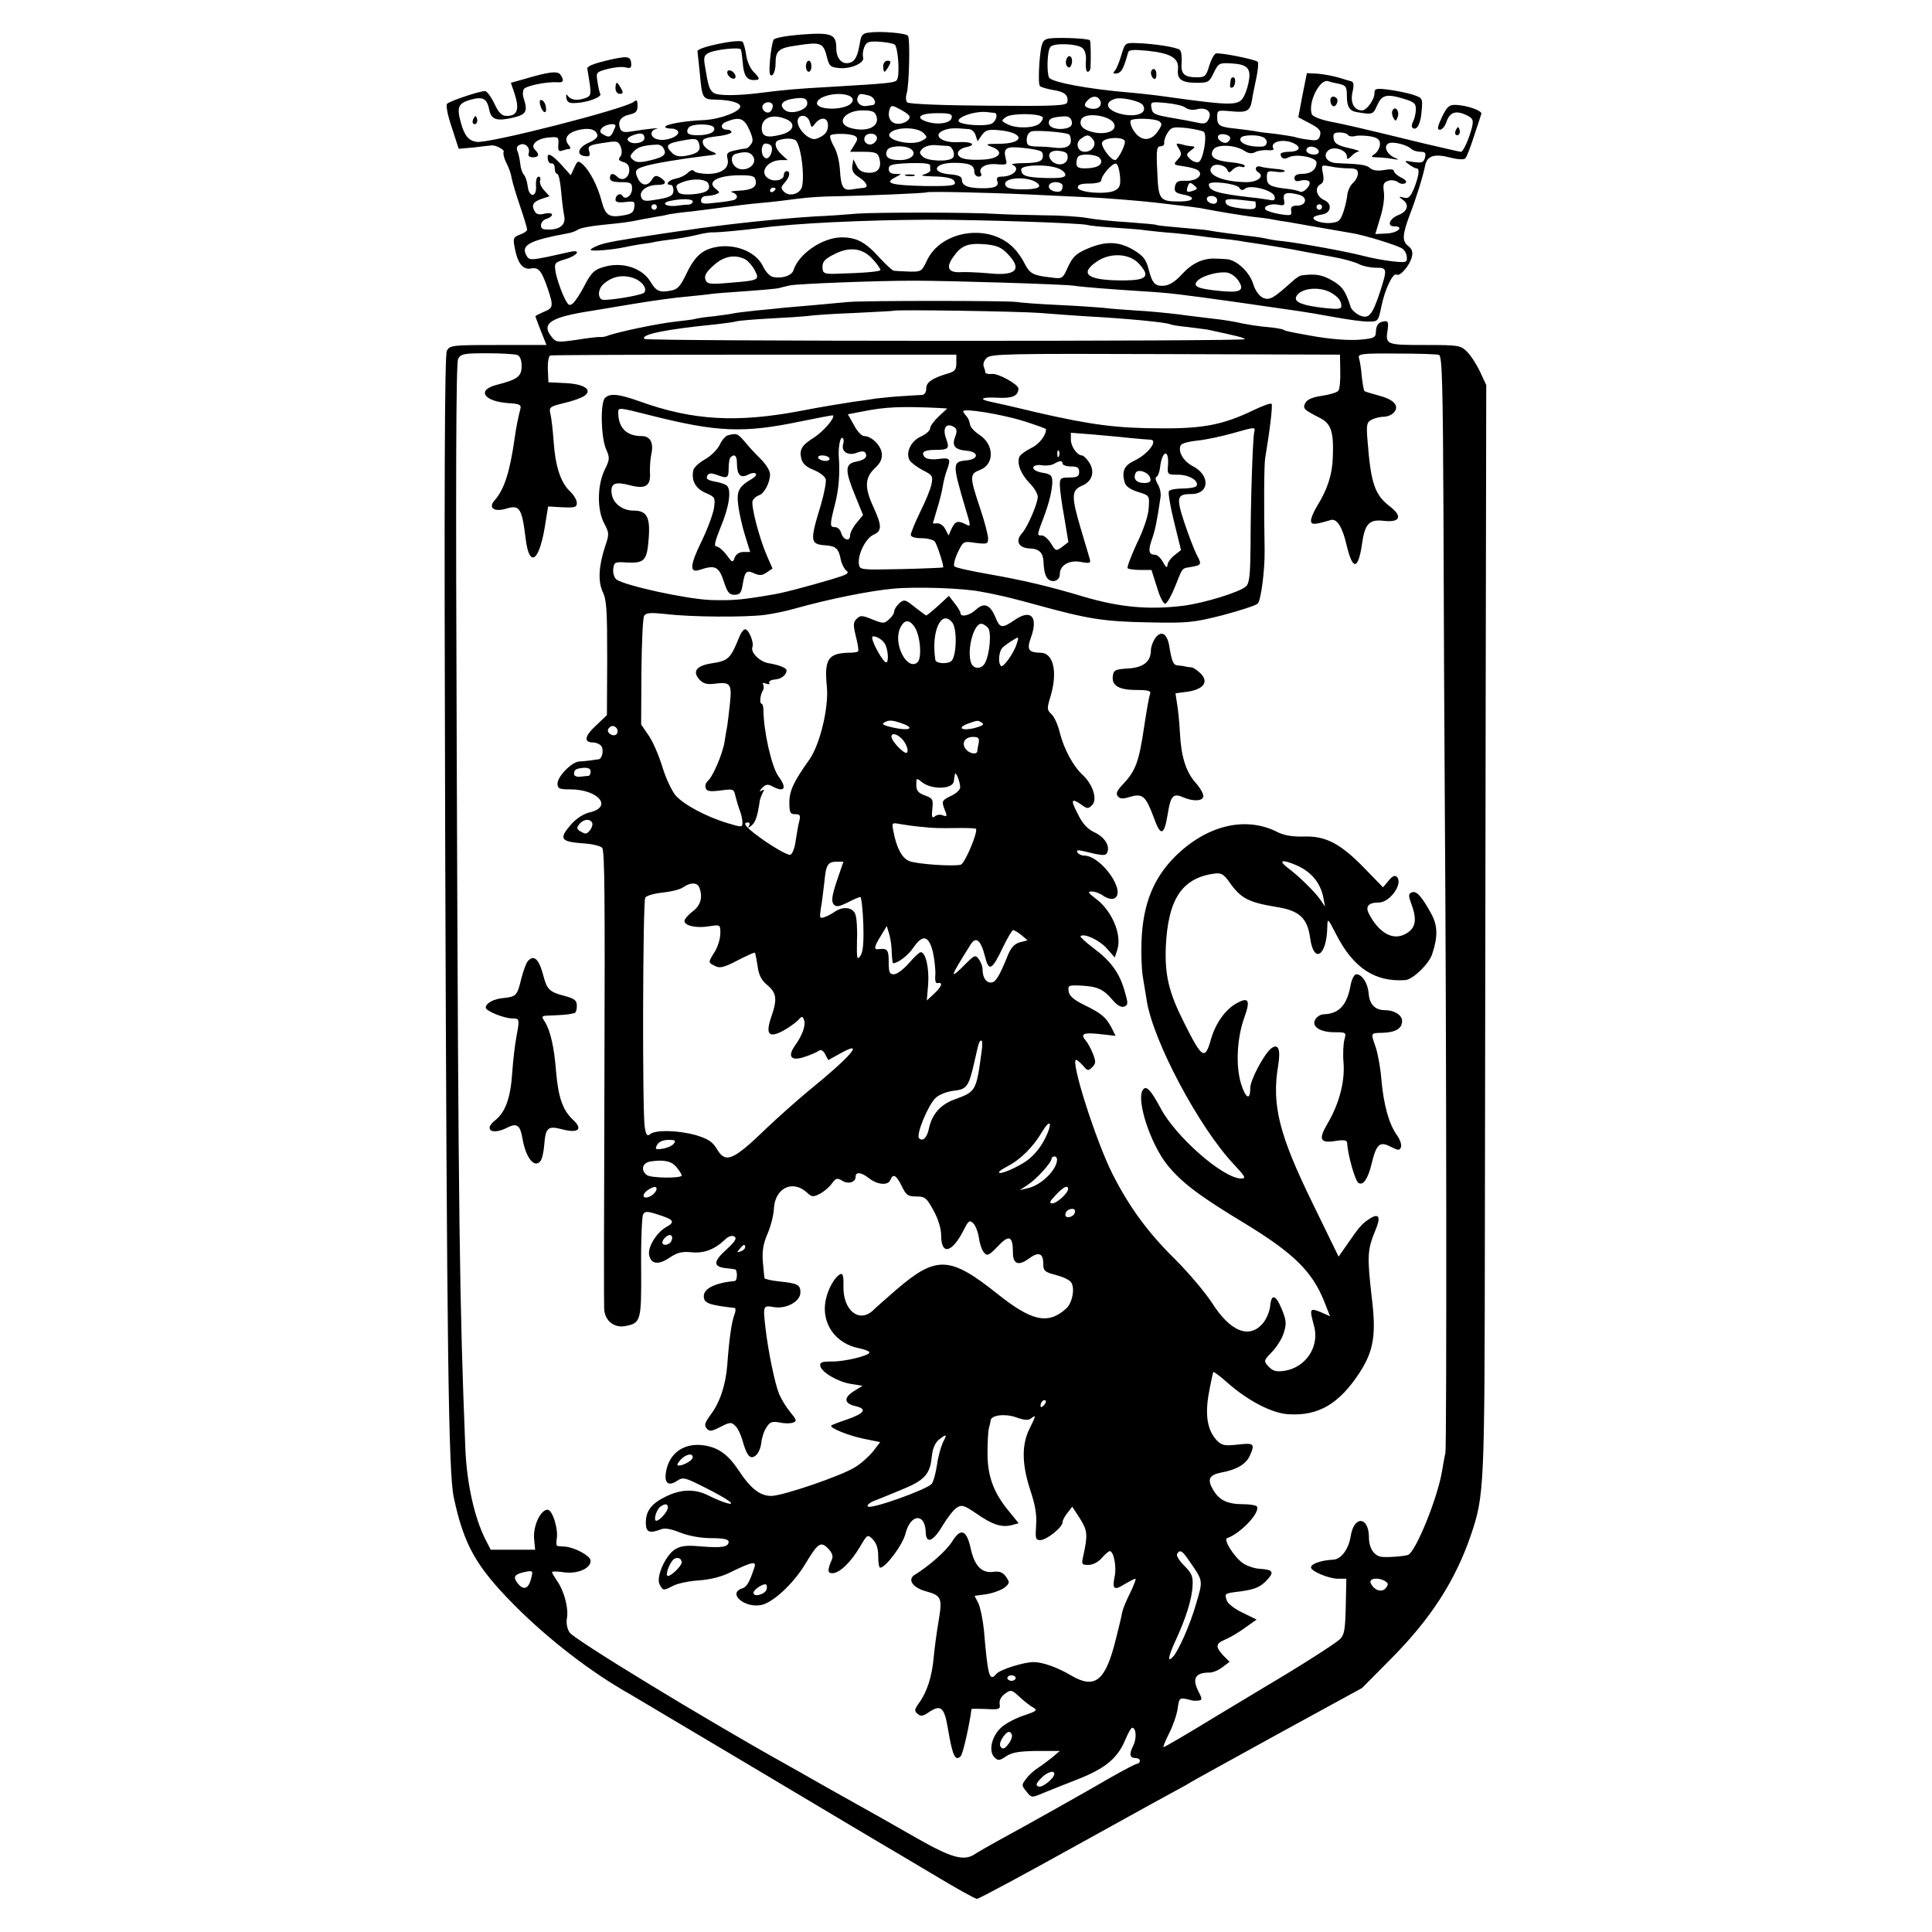 <?xml version="1.0" standalone="no"?>
<!DOCTYPE svg PUBLIC "-//W3C//DTD SVG 20010904//EN"
 "http://www.w3.org/TR/2001/REC-SVG-20010904/DTD/svg10.dtd">
<svg version="1.0" xmlns="http://www.w3.org/2000/svg"
 width="700pt" height="700pt" viewBox="0 0 700 700"
 preserveAspectRatio="xMidYMid meet">
<g transform="translate(0,700) scale(0.1,-0.1)"
fill="#000000" stroke="none">
<path d="M3148 6882 c-23 -3 -28 -9 -33 -40 -8 -48 -18 -66 -39 -70 -26 -6
-46 17 -46 53 0 51 -16 58 -125 50 -52 -4 -99 -12 -102 -19 -4 -6 -10 -39 -13
-72 -4 -47 -2 -60 7 -57 7 3 13 22 13 43 0 46 11 56 75 65 91 14 98 11 112
-45 8 -31 13 -34 48 -37 43 -2 90 21 82 40 -2 7 -1 22 4 35 8 20 15 23 54 21
25 -2 50 -6 56 -10 13 -8 20 -111 9 -128 -6 -11 -26 -13 -245 -26 -113 -6
-167 -11 -245 -21 -86 -11 -160 -12 -175 0 -15 11 -19 24 -31 98 -5 29 -3 38
13 46 21 12 112 22 117 13 2 -3 5 -24 7 -46 3 -47 14 -65 40 -65 24 0 24 5 -1
30 -11 11 -23 37 -26 58 -3 22 -9 44 -13 50 -8 13 -167 -19 -164 -34 1 -5 4
-38 8 -74 9 -98 10 -100 58 -101 52 -1 88 -11 89 -24 2 -19 -73 -47 -130 -50
-71 -3 -142 -15 -142 -25 0 -3 10 -6 21 -6 12 1 24 -5 26 -11 6 -17 -45 -36
-74 -28 -27 6 -31 32 -5 38 21 6 -40 -1 -89 -9 -28 -5 -37 -2 -42 10 -10 26 2
44 34 51 23 5 29 12 29 32 0 20 -3 23 -14 14 -30 -25 -526 -152 -569 -145 -29
4 -44 22 -57 69 -16 57 -10 71 36 84 44 12 59 4 67 -38 7 -35 28 -41 87 -27
47 11 53 23 37 71 -4 11 -3 25 1 32 7 12 80 27 120 25 24 -2 27 5 13 27 -10
15 -42 11 -130 -15 l-50 -14 13 -38 c19 -58 11 -82 -28 -82 -18 0 -29 11 -45
45 -12 25 -27 45 -34 45 -20 0 -127 -36 -137 -46 -5 -5 1 -39 17 -86 l25 -77
57 5 c31 4 58 7 61 7 15 3 49 -16 45 -23 -3 -5 1 -23 9 -39 9 -16 18 -42 20
-57 3 -16 17 -62 31 -103 14 -41 25 -78 25 -83 0 -5 -12 -13 -26 -18 -24 -9
-26 -14 -19 -48 10 -55 29 -80 58 -75 28 6 39 -7 61 -71 22 -66 21 -72 -14
-86 -16 -7 -30 -14 -30 -16 0 -2 9 -26 20 -54 l20 -50 -175 0 c-167 0 -175 -1
-186 -21 -8 -16 -10 -475 -6 -1773 6 -1857 12 -2289 31 -2381 37 -173 81 -251
220 -391 123 -124 279 -244 418 -322 18 -11 221 -131 451 -268 229 -137 432
-257 450 -268 17 -10 102 -60 189 -112 86 -52 161 -94 168 -94 6 0 172 89 368
198 196 109 364 201 372 205 8 4 24 13 35 20 11 7 155 86 320 177 l300 164
105 106 c143 144 232 281 289 447 49 145 50 168 51 1108 1 484 2 1370 3 1970
l2 1090 -22 47 c-12 26 -33 59 -47 73 -24 24 -30 25 -155 25 -140 0 -142 1
-133 57 3 25 1 31 -12 29 -22 -3 -30 -14 -31 -39 0 -19 -7 -23 -50 -27 -45 -5
-119 1 -193 15 -73 13 -86 16 -93 21 -5 2 -30 7 -57 9 -27 2 -70 9 -95 14 -25
6 -69 13 -99 16 -29 4 -87 10 -128 16 -41 5 -111 12 -155 14 -44 3 -98 7 -120
10 -22 2 -94 7 -160 10 -66 3 -135 8 -153 11 -40 5 -549 5 -607 0 -22 -2 -76
-7 -120 -11 -44 -4 -96 -8 -115 -10 -19 -2 -64 -7 -100 -10 -36 -4 -72 -8 -80
-10 -8 -2 -42 -7 -75 -11 -33 -3 -62 -8 -65 -9 -3 -2 -34 -6 -70 -10 -62 -6
-218 -39 -250 -52 -8 -3 -19 -5 -24 -4 -5 1 -43 -3 -85 -10 -71 -10 -76 -10
-92 10 -40 49 -5 72 146 95 17 3 84 14 150 25 66 11 152 23 190 26 39 4 80 8
92 10 12 2 68 6 125 10 57 4 111 9 120 11 9 3 27 7 40 10 33 6 313 17 448 17
138 0 545 -13 580 -18 30 -5 137 -13 245 -20 102 -6 141 -11 355 -41 96 -14
193 -28 215 -31 22 -3 81 -13 130 -22 50 -9 105 -17 124 -16 34 0 35 1 46 55
13 63 42 123 55 115 12 -8 47 32 55 63 5 19 1 30 -13 41 -23 18 -21 41 7 116
21 54 46 133 55 177 8 34 33 42 91 27 27 -7 50 -8 54 -3 5 5 19 41 31 79 13
39 25 75 27 82 5 12 -55 33 -97 33 -20 0 -29 -9 -46 -45 -16 -35 -18 -45 -7
-45 8 0 19 13 24 29 12 35 34 42 72 24 23 -11 26 -18 21 -41 -10 -42 -32 -92
-41 -92 -4 0 -64 14 -133 30 -234 57 -285 69 -343 80 -33 7 -61 18 -64 26 -15
41 28 129 59 120 7 -3 25 -7 41 -10 24 -6 27 -11 27 -46 0 -36 10 -52 35 -56
58 -10 60 -9 74 23 17 39 34 44 94 26 40 -12 47 -17 47 -39 0 -14 -5 -34 -10
-44 -6 -11 -6 -21 -1 -24 15 -10 29 17 32 64 4 44 3 45 -32 57 -19 6 -58 14
-87 18 -46 6 -52 4 -52 -12 0 -24 -28 -63 -45 -63 -29 0 -43 28 -35 65 6 25 5
37 -3 40 -7 2 -28 8 -47 14 -20 6 -54 12 -75 14 l-40 2 -16 -80 -15 -80 42
-22 c34 -18 41 -27 37 -43 -5 -18 -11 -21 -42 -16 -20 2 -43 7 -51 10 -8 2
-39 7 -69 11 -30 3 -64 7 -75 10 -12 2 -42 6 -69 9 -59 6 -67 11 -67 42 0 25
2 25 49 21 58 -6 70 0 77 39 2 16 10 53 16 82 6 28 8 55 5 58 -9 9 -140 35
-152 30 -6 -2 -17 -22 -24 -45 -11 -37 -15 -41 -44 -41 -47 0 -59 12 -56 53 2
20 -1 41 -6 46 -11 10 -95 23 -160 25 -38 1 -39 0 -52 -43 -7 -24 -17 -49 -23
-56 -9 -10 -7 -13 7 -11 16 3 24 17 40 75 3 11 18 12 71 7 85 -9 114 -27 110
-67 -4 -37 13 -49 70 -49 39 0 44 3 59 35 18 37 20 38 68 35 51 -3 66 -17 61
-55 -2 -19 -10 -46 -18 -62 -18 -37 -40 -37 -278 -4 -41 6 -104 13 -140 16
-144 12 -280 37 -289 54 -9 18 -7 94 4 110 10 17 101 13 118 -4 9 -9 14 -28
11 -50 -1 -19 1 -35 7 -35 5 0 9 6 10 13 2 36 1 98 -2 101 -9 8 -136 12 -155
5 -18 -6 -22 -18 -28 -85 -3 -43 -3 -81 2 -86 4 -4 25 -10 47 -14 42 -6 57
-19 52 -44 -2 -13 -41 -15 -286 -13 -161 1 -288 6 -294 12 -5 5 -6 19 -2 32 9
28 13 196 5 209 -6 10 -98 18 -142 12z m-74 -228 c27 -10 18 -33 -17 -42 -43
-12 -97 -4 -97 14 0 25 74 43 114 28z m74 0 c22 -6 31 -33 12 -35 -5 -1 -16
-2 -22 -3 -20 -3 -37 14 -31 30 6 16 9 16 41 8z m-223 -29 c0 -24 -60 -42 -81
-24 -21 17 -12 33 22 40 44 8 59 4 59 -16z m1062 9 c7 -20 -12 -33 -38 -27
-22 6 -24 14 -7 31 17 17 37 15 45 -4z m154 -15 c16 -26 -15 -42 -64 -35 -63
10 -84 43 -37 58 23 7 92 -8 101 -23z m-1341 -3 c0 -8 -5 -18 -11 -22 -14 -8
-33 11 -25 25 10 16 36 13 36 -3z m1495 -6 c9 -7 26 -10 41 -6 35 9 57 -9 43
-36 -8 -16 -16 -18 -42 -12 -18 4 -61 12 -97 18 -57 10 -65 14 -68 35 -4 22
-2 23 52 18 31 -3 63 -10 71 -17z m-1001 -29 c9 -14 -21 -33 -46 -29 -23 3
-34 27 -24 54 5 13 9 13 35 -1 16 -8 32 -19 35 -24z m-118 -3 c11 -37 -34 -58
-93 -42 -57 15 -25 64 42 64 36 0 45 -4 51 -22z m427 13 c14 -2 7 -30 -10 -39
-18 -9 -85 -7 -112 3 -33 13 44 44 94 39 11 -1 23 -3 28 -3z m-155 -18 c-4
-21 -56 -27 -95 -12 -38 14 -17 29 43 29 47 0 55 -3 52 -17z m329 3 c4 -3 0
-13 -9 -22 -18 -19 -86 -21 -118 -4 -23 12 -23 13 -5 26 19 14 118 14 132 0z
m261 -29 c5 -23 -34 -36 -77 -26 -36 8 -52 24 -44 45 12 31 115 15 121 -19z
m-1194 23 c42 -15 34 -46 -15 -58 -51 -13 -69 -7 -69 24 0 37 37 52 84 34z
m90 -12 c6 -22 7 -22 20 -5 20 25 46 22 46 -7 0 -24 -12 -38 -43 -49 -23 -8
-67 33 -67 63 0 28 36 27 44 -2z m949 3 c3 -14 -2 -21 -20 -26 -31 -7 -63 2
-63 20 0 15 11 20 50 23 20 2 29 -3 33 -17z m-1168 -31 c14 -32 15 -42 5 -54
-6 -9 -15 -15 -18 -14 -4 0 -22 -3 -39 -7 -28 -6 -32 -11 -27 -30 8 -33 -20
-55 -71 -55 -24 0 -47 5 -50 10 -4 6 -12 4 -22 -5 -8 -9 -28 -19 -44 -22 -27
-5 -41 -23 -19 -23 6 0 10 -9 10 -19 0 -21 -12 -27 -73 -36 -29 -5 -39 -3 -44
11 -8 22 21 44 59 44 32 0 36 10 10 27 -15 9 -21 7 -30 -8 -18 -29 -44 -21
-56 17 -5 17 0 23 31 32 32 10 128 26 218 37 11 1 27 3 35 5 8 1 3 6 -11 11
-15 6 -29 18 -32 29 -4 16 3 20 49 26 30 3 54 10 54 15 0 5 -6 9 -14 9 -26 0
-28 20 -4 29 47 19 64 13 83 -29z m1484 31 c12 -8 12 -13 -2 -34 -28 -44 -69
-40 -95 9 -6 12 -8 24 -5 28 10 9 86 7 102 -3z m-1969 -17 c0 -3 -5 -14 -10
-25 -9 -16 -15 -17 -31 -8 -16 8 -18 13 -8 25 11 13 49 20 49 8z m356 -5 c10
-16 -15 -29 -58 -29 -26 0 -38 4 -38 14 0 8 6 17 13 19 23 10 76 7 83 -4z
m-422 -26 c4 -9 -7 -20 -33 -31 -39 -18 -44 -46 -8 -48 13 -2 16 3 12 17 -7
21 -1 24 63 33 38 6 43 4 51 -16 5 -14 5 -28 -2 -36 -8 -10 -5 -14 11 -19 15
-4 22 -13 22 -29 0 -28 -25 -43 -43 -25 -15 15 -27 14 -27 -4 0 -11 11 -15 40
-15 36 0 40 -3 40 -24 0 -25 -25 -43 -35 -25 -8 12 -25 2 -25 -15 0 -8 12 -11
36 -8 33 4 35 2 32 -19 -2 -19 -11 -25 -43 -30 -49 -8 -62 1 -76 55 -14 53
-42 106 -66 129 -19 16 -20 16 -32 -10 l-13 -28 -34 38 c-37 40 -54 47 -49 20
1 -10 8 -17 14 -15 6 1 11 -7 11 -18 0 -11 4 -20 9 -20 5 0 11 -28 14 -62 3
-35 8 -75 11 -89 8 -36 -19 -55 -71 -50 -21 2 -15 32 7 38 11 3 20 10 20 15 0
6 -11 7 -27 4 -17 -5 -29 -3 -34 6 -15 23 -9 36 22 47 l30 10 -20 22 c-11 12
-17 27 -14 35 3 8 0 14 -6 14 -6 0 -10 -14 -9 -32 4 -44 -25 -46 -30 -3 -2 17
-8 36 -14 42 -6 7 -12 25 -13 40 -2 16 -6 36 -10 45 -5 12 -2 20 10 24 19 8
38 -13 30 -33 -2 -8 4 -13 15 -13 23 0 26 10 8 28 -18 18 9 41 52 44 33 3 35
1 33 -25 -2 -22 2 -27 13 -23 9 3 20 6 26 6 6 0 6 6 -2 15 -18 22 -5 43 32 53
40 10 65 5 72 -15z m1182 5 c15 -15 15 -17 -6 -28 -39 -21 -140 4 -114 29 22
22 98 21 120 -1z m166 14 c9 -1 20 -11 23 -23 l7 -21 15 22 c14 19 23 22 65
18 91 -9 91 -48 0 -49 -51 0 -54 -2 -29 -11 46 -17 31 -42 -27 -46 -28 -2 -60
-1 -73 3 -33 8 -29 34 8 42 40 8 19 21 -29 18 -62 -4 -97 27 -50 44 20 7 35 8
90 3z m850 -10 c13 -13 -3 -103 -19 -109 -8 -3 -22 2 -31 11 -15 15 -15 17 3
31 15 11 16 14 5 15 -8 0 -26 3 -38 7 -22 5 -23 4 -11 -15 11 -18 11 -24 -4
-40 -17 -19 -16 -19 24 -25 23 -3 46 -10 52 -16 17 -17 -10 -38 -47 -36 -28 1
-35 -3 -39 -21 -3 -19 2 -23 30 -29 49 -9 40 -25 -14 -25 -72 0 -76 6 -80 109
-4 79 -2 91 12 91 9 0 15 6 13 13 -1 6 4 23 12 35 14 22 20 23 70 18 30 -4 58
-10 62 -14z m-489 -9 c4 -2 7 -13 7 -23 0 -21 -22 -30 -60 -25 -14 2 -42 4
-62 4 -33 1 -38 4 -38 25 0 15 7 27 18 30 18 5 122 -3 135 -11z m-1538 -14 c0
-17 -43 -25 -58 -10 -7 7 -3 13 14 20 30 12 44 9 44 -10z m763 8 c11 -7 10
-13 -3 -33 l-15 -24 49 0 c41 0 51 -4 56 -20 11 -36 -2 -57 -37 -56 -24 1 -36
8 -44 25 l-12 24 -4 -24 c-2 -17 4 -29 24 -41 29 -19 37 -37 16 -39 -7 0 -25
-3 -40 -5 -33 -6 -41 7 -45 73 -2 30 -11 66 -23 85 -10 18 -15 35 -11 38 14 8
75 6 89 -3z m79 -4 c2 -5 -2 -15 -10 -21 -17 -14 -42 1 -34 21 6 17 39 17 44
0z m1280 -6 c-2 -6 -7 -12 -13 -14 -15 -4 -37 14 -30 25 8 13 48 3 43 -11z
m427 14 c3 -5 15 -7 26 -4 11 3 36 2 55 -1 27 -5 35 -12 35 -28 0 -11 -8 -27
-17 -34 -17 -12 -17 -13 3 -14 12 0 37 -2 55 -5 29 -5 31 -4 11 4 -27 13 -40
40 -22 51 14 9 68 -4 84 -20 5 -5 20 -10 32 -10 18 0 21 -4 17 -21 -5 -18 -11
-20 -42 -16 -33 6 -35 5 -17 -8 11 -8 23 -15 28 -15 13 0 9 -26 -8 -71 -14
-33 -21 -40 -38 -35 -20 5 -20 4 -2 -9 23 -17 15 -42 -17 -54 -33 -13 -43 -41
-16 -41 39 0 13 -25 -28 -26 l-40 -2 18 60 c11 34 16 73 13 93 -4 28 -1 34 16
40 12 4 27 1 35 -5 8 -6 19 -8 26 -4 8 5 3 12 -15 21 -14 7 -26 18 -26 24 0 6
-14 7 -35 3 -23 -4 -41 -2 -51 7 -15 12 -30 14 -120 18 -38 1 -54 29 -29 48
21 14 65 -2 65 -24 0 -12 3 -11 16 1 8 9 21 17 27 17 7 1 -10 7 -38 13 -39 9
-51 17 -53 34 -3 18 2 22 22 22 14 0 27 -4 30 -9z m-924 -16 c15 -18 -2 -45
-30 -45 -26 0 -35 32 -14 47 23 17 29 16 44 -2z m614 9 c22 -8 20 -34 -1 -35
-49 -3 -89 14 -77 32 6 10 55 12 78 3z m-2041 -25 c7 -25 -4 -35 -45 -43 -26
-5 -40 -2 -52 9 -29 29 -22 36 49 48 36 6 43 4 48 -14z m353 9 c18 -28 29
-126 20 -164 -7 -27 -46 -38 -65 -19 -13 13 -12 17 2 33 19 21 22 42 7 42 -5
0 -10 -6 -10 -14 0 -18 -32 -26 -54 -14 -38 21 -7 68 45 68 l23 0 -22 20 c-24
22 -29 46 -11 52 27 9 59 7 65 -4z m1189 2 c6 -10 -24 -70 -35 -70 -16 0 -52
50 -47 64 7 18 72 22 82 6z m616 -11 c26 -14 15 -29 -22 -29 -16 0 -29 -4 -29
-8 0 -16 13 -21 29 -12 28 14 101 0 101 -19 0 -25 -20 -41 -52 -41 -18 0 -28
-5 -28 -15 0 -11 7 -14 24 -9 13 3 27 1 30 -4 8 -13 -22 -44 -35 -36 -5 3 -26
8 -47 10 -61 7 -72 14 -72 41 0 22 3 25 30 21 17 -3 33 -2 35 2 2 3 -13 7 -33
8 -20 2 -45 5 -54 8 -19 6 -25 -11 -8 -21 22 -14 -3 -35 -44 -35 -88 1 -149
28 -125 56 12 14 49 6 56 -12 4 -11 8 -11 20 2 9 8 22 13 29 10 8 -3 14 -2 14
3 0 5 -23 11 -51 13 -59 6 -79 20 -63 46 13 20 77 18 112 -4 15 -10 28 -12 40
-5 10 5 30 8 45 7 14 -2 24 1 21 5 -16 26 38 39 77 18z m-2289 -13 c16 -24 6
-34 -42 -46 -40 -10 -54 -9 -65 0 -14 11 -14 15 1 31 14 16 36 23 84 25 8 1
18 -4 22 -10z m392 6 c10 -16 -6 -51 -20 -45 -19 7 -18 53 0 53 8 0 17 -4 20
-8z m642 -1 c15 -1 27 -32 16 -43 -15 -15 -92 -12 -108 4 -14 13 -14 17 -1 30
9 8 29 14 49 12 18 -1 38 -3 44 -3z m-137 -10 c26 -17 4 -41 -38 -41 -42 0
-57 11 -47 35 6 17 62 20 85 6z m475 -11 c5 -5 6 -16 3 -24 -5 -12 -21 -16
-64 -17 -32 0 -52 -3 -45 -6 32 -13 4 -43 -40 -43 -14 0 -18 -5 -15 -15 8 -20
-8 -28 -59 -27 -50 1 -69 10 -69 32 0 10 -13 16 -40 18 -74 5 -64 42 12 42 54
0 73 -8 73 -31 0 -11 7 -19 16 -19 8 0 12 5 9 10 -13 21 15 39 56 35 37 -3 39
-2 33 20 -10 39 2 46 64 39 31 -3 61 -9 66 -14z m1004 3 c2 -8 -5 -13 -17 -13
-21 0 -35 13 -24 24 10 10 36 3 41 -11z m-910 -27 c-4 -27 -46 -29 -62 -3 -14
22 5 36 40 29 19 -3 24 -10 22 -26z m-1138 5 c13 -26 -22 -53 -54 -42 -27 10
-34 48 -9 54 37 10 53 6 63 -12z m1244 3 c9 -3 16 -12 16 -19 0 -16 -22 -25
-61 -25 -21 0 -29 5 -29 18 0 10 3 22 7 25 8 9 46 9 67 1z m-604 -33 c0 -6 0
-14 1 -18 0 -5 -10 -11 -23 -15 -15 -4 -6 -6 29 -7 59 -1 83 -8 83 -25 0 -9
-30 -11 -110 -10 -121 3 -146 10 -109 30 l24 13 -22 1 c-15 0 -23 6 -23 18 0
15 11 18 75 21 48 1 75 -1 75 -8z m688 -39 c3 -33 -1 -43 -18 -52 -30 -16
-135 -8 -135 11 0 10 12 14 43 14 24 0 42 5 42 11 0 18 41 65 54 61 6 -2 12
-22 14 -45z m-224 28 c14 -5 26 -16 26 -23 0 -10 -16 -13 -68 -12 -74 2 -92 8
-92 31 0 17 93 20 134 4z m1052 0 c26 0 34 -4 34 -18 0 -11 -8 -26 -18 -35
-10 -9 -18 -27 -20 -40 -1 -13 -7 -42 -14 -63 -12 -35 -17 -39 -48 -42 -34 -2
-70 11 -59 22 3 3 16 7 30 9 32 5 37 39 7 52 -28 12 -36 45 -14 57 11 6 14 17
9 40 -6 31 -6 31 27 25 18 -4 48 -7 66 -7z m-2148 -44 c5 -24 -14 -35 -63 -37
-22 -1 -32 -3 -22 -6 17 -5 23 -18 10 -26 -5 -3 -34 -8 -65 -11 -49 -6 -58 -5
-58 8 0 9 8 16 19 16 11 0 27 3 35 6 15 6 15 7 0 19 -36 26 6 50 88 50 44 0
53 -3 56 -19z m1020 -9 c20 -16 -2 -24 -61 -23 -40 1 -53 6 -55 18 -5 26 85
30 116 5z m-1191 -3 c9 -23 -8 -34 -59 -38 -34 -2 -48 1 -52 11 -9 22 -8 23
17 33 37 15 87 12 94 -6z m1283 -7 c0 -20 -9 -25 -31 -20 -28 8 -24 33 6 33
14 0 25 -6 25 -13z m473 -18 c-23 -8 -27 -4 -19 17 5 14 9 14 22 3 14 -12 14
-14 -3 -20z m167 11 c6 -10 12 -11 22 -3 19 15 102 -7 106 -29 3 -13 -2 -16
-20 -12 -13 2 -43 7 -68 9 -120 14 -150 23 -150 47 0 15 100 3 110 -12z
m-1680 -4 c0 -3 -4 -8 -10 -11 -5 -3 -10 -1 -10 4 0 6 5 11 10 11 6 0 10 -2
10 -4z m928 -21 c86 -4 182 -9 212 -10 48 -2 187 -13 245 -20 121 -14 153 -18
170 -22 52 -10 125 -22 170 -28 28 -3 61 -7 75 -10 14 -3 39 -7 55 -9 26 -5
97 -17 235 -41 43 -7 154 -41 178 -54 10 -5 18 -19 19 -31 2 -21 -1 -22 -50
-17 -29 3 -79 12 -112 21 -64 16 -212 43 -285 52 -25 2 -52 7 -60 9 -8 2 -37
7 -65 10 -51 6 -118 15 -145 20 -8 2 -53 6 -100 10 -47 4 -87 8 -90 10 -3 2
-50 6 -104 10 -54 3 -119 10 -146 15 -26 5 -99 10 -161 10 -63 1 -139 3 -169
5 -88 6 -439 6 -505 1 -33 -3 -100 -8 -150 -10 -130 -8 -324 -28 -475 -51 -14
-2 -45 -6 -70 -10 -167 -25 -214 -33 -242 -44 -16 -6 -28 -13 -28 -16 0 -7 78
0 121 9 13 3 40 8 59 11 19 2 44 6 55 9 11 2 43 7 70 10 28 4 66 11 85 16 19
5 44 9 55 8 19 0 99 7 170 16 123 17 378 29 610 30 190 0 547 -12 575 -19 8
-3 53 -7 100 -10 47 -3 99 -7 115 -10 17 -2 63 -7 104 -10 41 -4 83 -9 94 -11
11 -2 45 -6 76 -9 31 -3 67 -8 81 -11 14 -2 41 -6 60 -9 19 -3 71 -11 115 -19
44 -9 109 -20 145 -27 36 -6 77 -18 92 -25 15 -8 43 -14 63 -14 42 0 42 -4 14
-91 -28 -83 -40 -96 -74 -81 -14 7 -28 20 -31 29 -19 60 -31 76 -68 97 -36 21
-62 25 -112 18 -5 -1 -19 -10 -30 -20 -71 -64 -84 -71 -108 -61 -14 7 -28 26
-35 49 -13 44 -61 89 -97 91 -13 1 -32 2 -41 2 -44 2 -84 -17 -119 -55 -24
-27 -46 -41 -65 -43 -34 -3 -44 7 -58 62 -9 34 -20 47 -55 68 -53 31 -101 32
-166 4 -40 -17 -53 -29 -70 -65 -20 -45 -21 -45 -64 -39 -63 7 -75 14 -93 49
-8 17 -25 42 -37 54 -86 95 -268 70 -319 -45 -17 -36 -20 -38 -62 -37 -25 1
-50 2 -56 3 -5 0 -29 22 -52 47 -51 57 -84 74 -137 74 -69 0 -156 -59 -175
-119 -6 -20 -44 -32 -76 -24 -11 3 -26 20 -35 39 -23 48 -90 78 -156 71 -61
-8 -89 -31 -123 -103 -20 -41 -30 -53 -55 -57 -39 -8 -53 -2 -73 32 -28 47
-94 71 -157 57 -46 -11 -57 -21 -85 -76 -13 -25 -31 -52 -39 -59 -14 -12 -19
-7 -37 33 -11 26 -23 62 -26 81 -5 32 -4 34 36 46 43 13 58 35 19 27 -13 -3
-51 -11 -86 -19 -55 -11 -64 -11 -72 1 -26 41 3 58 149 85 12 2 28 8 35 13 6
5 45 13 86 17 79 8 93 9 150 21 19 3 44 8 55 10 11 1 29 5 41 8 11 2 47 7 80
10 32 4 88 11 124 16 36 5 94 12 130 15 36 3 94 10 130 15 36 5 101 9 145 9
102 2 318 11 322 14 4 4 208 0 381 -8z m970 -1 c31 -9 25 -39 -8 -39 -19 0
-24 -5 -22 -19 3 -17 -1 -18 -40 -12 -24 4 -47 11 -52 16 -12 12 18 24 47 18
20 -4 23 -1 19 19 -5 25 10 29 56 17z m-298 -20 c0 -9 -7 -14 -17 -12 -25 5
-28 28 -4 28 12 0 21 -6 21 -16z m-1900 -4 c0 -5 -6 -10 -12 -11 -7 0 -30 -2
-50 -5 -38 -3 -54 11 -20 18 41 9 82 8 82 -2z m2038 0 c1 0 2 -7 2 -15 0 -13
-9 -15 -46 -11 -51 6 -64 12 -64 28 0 7 19 8 53 4 28 -3 53 -6 55 -6z m-2168
-20 c0 -5 -4 -10 -10 -10 -5 0 -10 5 -10 10 0 6 5 10 10 10 6 0 10 -4 10 -10z
m2410 0 c0 -5 -4 -10 -10 -10 -5 0 -10 5 -10 10 0 6 5 10 10 10 6 0 10 -4 10
-10z m-1139 -170 c55 -57 30 -81 -71 -70 -36 3 -79 5 -97 4 -47 -3 -57 16 -30
54 30 43 53 52 116 47 43 -4 59 -11 82 -35z m-489 -19 c16 -17 28 -35 28 -39
0 -6 -56 -11 -165 -14 -39 -1 -45 2 -45 26 0 18 10 29 43 45 56 29 103 22 139
-18z m966 -18 c40 -44 27 -58 -53 -59 -134 -1 -168 23 -100 69 49 33 119 29
153 -10z m-1427 17 c10 -6 26 -24 34 -40 18 -35 15 -36 -96 -45 -68 -6 -77 -4
-83 12 -5 13 2 27 28 50 37 35 79 43 117 23z m1786 -77 c24 -36 7 -45 -69 -37
-81 8 -99 17 -78 38 19 18 78 34 108 28 13 -3 30 -15 39 -29z m-2183 6 c27
-13 42 -38 29 -50 -12 -10 -142 -31 -153 -24 -16 10 -12 41 8 57 33 29 75 35
116 17z m2516 -48 c28 -16 40 -30 40 -50 0 -11 -12 -12 -61 -7 -79 9 -110 21
-103 40 12 31 80 40 124 17z m-1050 -75 c47 -4 121 -9 165 -12 150 -8 292 -22
305 -29 3 -2 32 -7 65 -10 32 -4 63 -8 69 -9 112 -24 136 -30 136 -35 0 -8
-2167 -8 -2175 1 -16 16 77 35 260 53 33 4 66 8 74 11 8 2 62 7 120 10 58 3
120 7 136 9 17 3 93 8 170 11 77 4 141 7 142 8 6 5 459 -2 533 -8z m-1896
-152 c10 -4 16 -18 16 -40 0 -38 -15 -49 -89 -68 -77 -19 -48 -62 47 -67 32
-2 41 -6 38 -18 -8 -32 -16 -69 -21 -107 -18 -126 -38 -187 -73 -227 -24 -27
-2 -43 42 -30 49 15 57 3 71 -112 13 -101 47 -81 68 40 l13 80 52 -3 c45 -2
52 0 52 16 0 10 -11 29 -25 42 -33 31 -53 90 -59 180 -3 41 -8 87 -12 101 -5
24 -2 26 51 39 31 7 63 19 73 26 30 22 -2 43 -70 46 l-61 3 -2 47 c-1 26 3 49
9 50 6 2 340 3 741 3 l730 0 0 -30 c0 -24 -5 -31 -30 -38 -58 -17 -80 -33 -79
-55 0 -13 -6 -22 -15 -23 -9 0 -39 -2 -68 -4 -28 -1 -73 -6 -100 -9 -26 -4
-64 -10 -83 -12 -34 -5 -130 -21 -180 -31 -238 -46 -399 -37 -593 33 -76 27
-107 30 -125 12 -17 -17 -15 -138 3 -183 15 -34 15 -39 -5 -79 -26 -56 -27
-143 -1 -192 18 -34 19 -39 4 -82 -24 -73 -27 -128 -9 -167 14 -28 16 -69 16
-240 l-1 -206 -41 -39 c-40 -37 -44 -60 -9 -60 9 0 22 -5 28 -11 12 -12 6 -48
-8 -50 -26 -4 -51 -7 -70 -8 -27 -1 -79 -54 -79 -80 0 -18 6 -21 46 -21 101 0
155 -63 72 -83 -23 -5 -49 -22 -68 -43 -47 -54 -40 -64 48 -70 31 -2 59 -10
64 -16 9 -14 10 -182 8 -818 -2 -593 -2 -821 -1 -852 2 -42 34 -69 74 -63 60
11 61 17 60 213 -1 98 3 185 7 192 7 12 15 12 52 0 61 -19 66 -27 30 -47 -33
-19 -66 -72 -60 -100 6 -33 33 -37 72 -11 30 20 45 24 80 21 45 -5 84 9 122
45 13 13 26 17 35 12 10 -7 2 -19 -31 -49 -47 -43 -46 -61 2 -66 13 -1 26 -3
31 -4 4 0 7 -10 7 -21 0 -11 -3 -20 -7 -21 -71 -7 -113 -27 -113 -55 0 -26 18
-32 112 -43 4 -1 4 -11 -1 -24 -10 -26 -19 -86 -26 -183 -6 -74 -27 -136 -61
-181 -20 -27 -23 -37 -14 -48 10 -12 17 -12 50 5 35 18 40 18 54 4 9 -8 20
-32 26 -52 5 -20 14 -44 20 -52 15 -24 43 0 48 41 2 19 10 45 19 57 12 20 20
23 48 18 18 -4 40 -4 49 0 14 5 12 10 -11 38 -14 17 -32 46 -40 65 -15 36 -39
151 -49 235 -10 87 -10 87 31 80 45 -7 95 21 95 53 0 28 -9 33 -75 40 -30 3
-55 9 -55 12 -1 3 -3 30 -6 59 -3 39 1 65 17 102 12 28 22 68 23 91 4 75 68
106 120 58 17 -16 22 -17 47 -4 15 8 35 25 43 37 14 19 19 21 36 11 22 -15 50
-7 50 13 0 20 21 17 50 -6 30 -23 68 -26 76 -5 10 24 21 18 41 -22 16 -33 22
-38 53 -38 32 0 37 -5 62 -50 17 -31 28 -66 28 -91 0 -73 39 -64 81 18 18 36
22 39 36 25 8 -8 17 -32 20 -53 3 -22 11 -45 19 -53 11 -13 18 -9 50 24 40 43
54 37 54 -23 0 -42 20 -50 58 -22 35 26 52 20 52 -19 0 -25 5 -30 44 -40 24
-6 49 -17 56 -26 16 -19 6 -77 -18 -97 -65 -58 -124 -45 -248 54 -173 138
-222 140 -369 13 -31 -27 -69 -60 -82 -73 -51 -47 -109 1 -107 88 1 33 -2 47
-10 44 -21 -9 -47 -54 -55 -98 -15 -82 37 -155 122 -171 20 -4 37 -11 37 -15
0 -12 -91 -34 -138 -33 -34 0 -42 -3 -40 -16 5 -23 62 -57 110 -65 l43 -7 -32
-20 c-38 -24 -34 -45 8 -54 42 -10 31 -26 -32 -48 -30 -10 -56 -20 -57 -22 -8
-8 63 -37 118 -48 l59 -12 -25 -33 c-15 -18 -44 -45 -66 -58 -49 -31 -262
-104 -304 -104 -40 0 -75 27 -118 93 -38 57 -73 82 -124 90 -70 11 -125 -25
-138 -91 -9 -44 6 -59 38 -38 23 15 28 14 103 -24 84 -42 119 -68 75 -55 -14
4 -42 16 -62 26 -49 25 -98 24 -153 -2 -54 -26 -75 -52 -75 -96 0 -35 13 -40
55 -24 13 6 38 1 70 -12 31 -12 74 -20 113 -20 42 0 62 -4 62 -13 0 -19 -24
-23 -99 -17 -56 5 -75 2 -96 -11 -35 -23 -69 -101 -55 -127 13 -23 13 -23 50
-4 16 8 58 17 93 19 41 3 81 13 113 29 75 37 95 42 88 20 -18 -55 -28 -73 -45
-78 -55 -18 10 -73 70 -60 42 9 114 76 156 144 48 80 58 88 85 61 14 -14 19
-28 15 -38 -18 -42 -17 -52 1 -52 26 0 67 40 100 96 27 45 27 46 47 26 13 -14
19 -33 19 -61 0 -23 3 -41 7 -41 20 0 82 83 92 124 18 71 70 75 73 7 1 -47 26
-38 61 21 17 28 39 57 51 65 19 12 26 10 72 -21 57 -40 91 -51 127 -42 l26 7
-35 43 c-56 67 -78 128 -78 210 0 39 2 80 5 91 3 11 6 23 6 28 2 20 52 26 92
12 31 -11 45 -12 55 -4 19 15 18 10 -7 -40 -28 -58 -26 -129 4 -220 18 -54 24
-89 21 -128 -3 -47 -2 -53 15 -53 23 0 81 46 81 65 0 7 8 22 18 34 l17 22 28
-43 c27 -43 29 -59 12 -135 -7 -31 -6 -33 19 -33 15 0 35 10 48 25 12 14 25
25 29 25 14 0 25 -56 18 -90 -10 -48 -3 -54 35 -30 19 11 36 20 40 20 3 0 -5
-22 -18 -49 -14 -27 -27 -59 -30 -72 -2 -13 -12 -55 -22 -94 -38 -156 -76
-187 -164 -135 -49 29 -103 48 -135 48 -35 0 -122 -27 -135 -43 -25 -30 -31
-8 -45 159 -4 38 -13 82 -20 97 l-14 27 44 6 c24 4 53 15 65 24 19 16 19 19 5
39 -11 16 -23 21 -45 18 -43 -6 -69 21 -83 85 -15 68 -36 75 -67 25 -20 -33
-85 -90 -136 -121 -27 -17 -7 -46 39 -59 58 -16 62 -24 48 -107 -7 -40 -15
-100 -18 -133 -6 -69 -24 -125 -53 -165 -17 -24 -18 -29 -5 -40 11 -9 19 -8
37 4 46 32 59 22 72 -54 17 -102 27 -123 47 -103 8 8 32 115 39 171 0 1 24 1
53 0 48 -3 52 -1 49 19 -2 13 6 27 20 37 21 15 24 14 53 -13 16 -15 39 -33 49
-38 16 -9 12 -13 -33 -28 -28 -9 -65 -28 -81 -42 -36 -30 -50 -87 -27 -110 13
-13 18 -13 43 4 21 14 48 18 111 19 l83 0 -27 -23 c-16 -13 -39 -30 -53 -39
-14 -9 -33 -26 -42 -39 -17 -22 -17 -24 1 -46 18 -23 19 -23 57 -7 22 9 79 32
128 51 100 39 145 76 173 143 10 24 21 44 25 44 15 0 17 -39 4 -65 -16 -31
-13 -45 10 -45 8 0 14 -4 14 -10 0 -5 -4 -10 -9 -10 -5 0 -47 -22 -93 -48 -89
-52 -315 -179 -413 -232 -33 -18 -69 -39 -80 -46 -41 -29 -85 -17 -215 57
-116 66 -145 83 -255 144 -22 12 -71 40 -110 62 -38 22 -90 51 -115 65 -285
159 -760 448 -776 473 -9 13 -13 34 -10 51 7 36 -10 100 -35 135 -10 15 -19
30 -19 33 0 3 20 3 45 -1 48 -6 95 14 95 42 0 17 -54 47 -90 51 -14 1 -28 2
-31 3 -3 1 -4 11 -2 24 7 35 -15 107 -33 107 -25 0 -52 -57 -49 -103 l4 -42
-81 0 -80 0 -19 37 c-40 79 -68 204 -73 331 -21 527 -25 806 -31 2479 -4 1024
-3 1454 5 1468 10 18 21 20 105 20 51 0 100 -3 109 -6z m2982 -59 c1 -33 -2
-65 -7 -71 -5 -6 -32 -14 -59 -18 -34 -5 -53 -13 -60 -25 -11 -21 -7 -25 52
-55 41 -21 51 -50 47 -145 -2 -61 -20 -115 -56 -173 -13 -21 -23 -45 -23 -54
0 -16 12 -16 72 2 22 6 42 -26 57 -91 22 -93 42 -91 56 5 10 72 26 89 78 83
60 -7 70 16 23 52 -55 42 -69 83 -81 237 -5 59 -3 68 14 77 11 6 31 11 44 11
14 0 30 7 38 16 20 24 -1 47 -56 61 -26 7 -49 14 -51 16 -3 2 -7 26 -10 53 -2
27 -7 57 -10 66 -5 16 7 18 136 17 77 0 147 -2 154 -5 11 -4 14 -109 16 -577
1 -315 3 -799 5 -1077 6 -818 7 -2303 2 -2325 -3 -11 -8 -40 -12 -64 -16 -99
-97 -297 -124 -305 -17 -5 -66 -9 -93 -7 -28 2 -48 31 -48 70 0 77 -54 81 -66
6 -7 -47 -34 -84 -63 -86 -44 -2 -81 -15 -81 -28 0 -14 65 -41 98 -41 l30 0
-2 -100 c-2 -85 -5 -103 -21 -119 -17 -16 -140 -95 -267 -170 -15 -9 -103 -62
-196 -118 -93 -57 -172 -103 -176 -103 -3 0 6 22 20 50 14 27 28 68 31 90 5
37 7 39 32 34 14 -4 28 -7 31 -6 27 0 28 3 14 30 -26 50 -15 72 39 72 12 0 33
9 47 20 l25 19 -23 23 c-29 32 -28 43 8 58 17 7 49 26 72 43 l41 29 -51 25
c-28 13 -54 33 -57 44 -9 26 -9 26 49 33 56 8 74 16 100 45 23 26 17 34 -30
37 -20 1 -48 11 -63 22 -31 23 -69 84 -55 89 49 17 121 93 108 115 -3 4 -25 8
-49 8 -57 0 -87 14 -109 51 -23 39 -16 55 30 64 55 10 88 30 102 60 20 44 16
48 -43 41 -46 -5 -58 -3 -74 13 -36 36 -46 92 -31 174 7 39 15 74 16 76 2 2
27 -17 55 -42 72 -63 159 -108 217 -111 109 -7 184 37 259 152 50 78 60 136
43 272 -17 150 -16 172 14 244 20 48 12 62 -22 40 -28 -18 -37 -29 -84 -97
l-28 -40 -94 193 c-121 247 -149 356 -125 499 10 61 0 83 -27 61 -26 -23 -74
-113 -74 -142 0 -46 -16 -39 -33 14 -20 64 -16 164 11 240 24 66 16 78 -31 51
-39 -23 -73 -72 -89 -127 -22 -79 -32 -73 -98 59 -55 109 -70 171 -66 275 8
173 59 250 178 265 22 3 32 -3 50 -28 43 -62 70 -76 172 -93 84 -13 113 -40
123 -113 13 -95 60 -65 62 39 1 35 1 35 32 -25 62 -122 141 -174 251 -166 27
2 86 59 97 94 21 63 20 102 -2 144 -35 64 -54 86 -71 80 -14 -6 -14 -11 0 -49
19 -54 12 -84 -26 -103 -44 -23 -94 5 -130 74 -14 27 -2 41 36 41 40 0 89 69
65 93 -7 7 -16 3 -30 -14 l-20 -24 -69 71 c-86 88 -139 116 -219 113 -39 -1
-69 4 -92 15 -115 60 -256 28 -372 -86 -79 -78 -118 -173 -123 -307 -2 -43 0
-102 5 -132 5 -30 11 -68 14 -85 23 -146 189 -458 314 -591 43 -46 47 -53 28
-53 -65 0 -238 152 -292 255 -36 67 -53 85 -65 65 -23 -37 28 -193 88 -269 52
-65 117 -114 281 -213 179 -109 246 -175 290 -286 l20 -51 -34 15 c-40 16 -41
13 -24 -50 21 -76 -31 -152 -109 -163 -29 -4 -41 0 -56 16 -18 20 -18 21 13
53 17 18 37 49 43 71 10 32 8 45 -8 84 -22 53 -38 57 -42 10 -2 -18 -13 -45
-25 -60 -49 -60 -119 -33 -186 73 -25 38 -84 108 -132 156 -99 97 -167 190
-228 310 -61 121 -154 414 -132 414 4 0 15 -10 25 -21 16 -19 19 -20 33 -6 14
14 14 20 3 49 -7 18 -19 40 -27 49 -20 24 -6 29 55 22 l54 -6 -15 30 c-20 38
-37 52 -101 83 -36 18 -52 32 -54 48 -3 22 -1 23 45 21 59 -3 81 -13 114 -52
17 -20 32 -28 42 -24 15 6 15 11 1 59 -19 65 -51 108 -115 155 -26 20 -47 39
-44 41 12 12 68 -14 94 -43 l30 -34 9 27 c18 55 -19 143 -79 187 -27 20 -29
25 -13 25 11 0 30 -7 42 -16 13 -9 29 -13 37 -10 51 19 -44 156 -107 156 -9 0
-20 5 -24 11 -5 9 1 10 22 5 69 -17 81 -18 86 -4 10 24 -10 55 -46 72 -26 12
-44 32 -61 67 -27 52 -24 59 14 33 20 -15 24 -15 38 -1 20 20 3 74 -33 108
-36 33 -69 95 -84 154 -6 27 -20 58 -30 67 -17 16 -17 21 -4 64 27 89 11 159
-36 159 -44 1 -51 11 -34 57 26 74 -1 102 -59 62 -47 -32 -54 -31 -71 11 -19
45 -41 53 -70 26 -22 -21 -56 -29 -56 -12 0 4 -9 20 -21 35 l-21 27 -39 -36
c-21 -19 -41 -35 -43 -35 -2 0 -20 14 -41 30 -36 29 -39 29 -57 14 -10 -10
-18 -22 -18 -29 0 -7 -8 -20 -19 -29 -17 -16 -21 -16 -61 0 -37 15 -43 15 -56
2 -13 -13 -13 -22 -3 -64 7 -27 11 -51 8 -54 -2 -3 -17 -5 -34 -5 -75 -2 -89
-24 -79 -124 7 -75 -25 -209 -64 -264 -55 -77 -72 -112 -72 -154 0 -37 3 -43
21 -43 18 0 20 -4 15 -25 -4 -14 -9 -46 -13 -71 -3 -25 -12 -48 -19 -51 -7 -3
-47 19 -89 47 -70 49 -90 70 -64 70 5 0 7 -6 3 -12 -6 -9 -3 -9 9 1 14 11 22
34 30 91 2 8 7 21 11 29 7 10 5 12 -5 6 -9 -5 -8 -2 2 10 13 13 21 15 37 6 45
-24 55 -7 22 37 -24 34 -53 159 -54 240 0 12 -3 22 -6 22 -9 0 -6 32 4 48 4 6
4 16 1 22 -4 6 1 7 11 3 10 -4 15 -2 11 3 -3 5 6 11 21 12 23 2 41 16 42 33 0
9 -28 20 -65 26 -32 5 -66 39 -59 58 7 16 -13 65 -26 65 -6 0 -15 -12 -21 -27
-33 -81 -39 -87 -104 -97 -54 -9 -68 -31 -38 -61 12 -12 27 -16 54 -12 55 7
61 -1 54 -69 -3 -32 -8 -70 -10 -84 -3 -14 -7 -40 -10 -59 -7 -43 -43 -127
-61 -141 -7 -6 -10 -18 -7 -26 4 -11 16 -13 54 -8 47 6 48 6 54 -22 4 -16 11
-39 16 -52 5 -13 9 -31 9 -42 0 -18 -2 -18 -52 -3 -78 23 -162 68 -191 102
-13 16 -35 62 -47 102 -12 40 -34 91 -49 113 l-28 41 1 190 c1 105 5 196 10
204 7 11 24 12 80 6 92 -11 286 -12 356 -3 30 4 80 14 110 23 125 35 270 64
355 72 86 8 256 2 320 -11 17 -3 44 -8 60 -12 17 -3 77 -18 135 -34 192 -53
248 -62 410 -65 144 -3 163 -1 270 26 63 17 120 35 127 42 12 12 26 122 25
194 -3 157 -2 312 2 333 17 102 28 192 23 197 -4 3 -34 -8 -69 -25 -105 -50
-177 -65 -328 -64 -161 0 -254 12 -455 58 -82 20 -158 37 -169 39 -42 9 -28
17 27 14 55 -3 76 6 77 33 0 15 -73 56 -96 53 -13 -1 -24 1 -24 6 0 4 -3 14
-6 22 -3 8 2 22 11 30 14 15 80 16 648 14 l632 -2 1 -60z m-1457 -133 l33 -2
-31 -29 c-17 -16 -31 -35 -31 -43 0 -8 -15 -21 -32 -29 -38 -16 -58 -60 -42
-87 6 -9 27 -25 48 -36 34 -17 37 -21 31 -50 -3 -17 -22 -63 -41 -101 -19 -39
-34 -76 -34 -83 0 -7 15 -12 39 -12 21 0 43 -6 48 -12 9 -13 34 -90 30 -94 -1
-1 -69 -4 -152 -6 -147 -3 -150 -3 -153 18 -5 34 24 93 52 106 32 14 32 32 1
100 -33 71 -32 106 4 141 21 19 28 35 26 54 -3 29 -37 63 -64 63 -9 0 -26 18
-37 40 l-22 39 52 10 c85 17 140 19 275 13z m-1042 -27 c242 -61 337 -65 543
-22 63 13 116 23 118 22 9 -8 -36 -60 -70 -81 -44 -28 -53 -44 -44 -78 4 -16
19 -29 45 -39 22 -9 41 -24 43 -34 2 -10 -6 -52 -18 -93 -41 -134 -39 -142 20
-146 35 -3 45 -13 52 -50 3 -16 12 -34 20 -41 13 -10 4 -15 -53 -32 -92 -27
-182 -51 -218 -56 -111 -19 -141 -21 -218 -19 -89 3 -317 53 -344 75 -8 7 -13
24 -11 38 3 24 6 26 48 23 64 -3 74 6 80 83 7 81 -6 105 -54 105 -42 0 -76 27
-80 63 -4 36 12 43 66 29 56 -15 76 -3 73 44 -1 20 1 51 5 69 9 41 -4 65 -35
65 -54 0 -84 29 -85 83 0 22 -2 22 117 -8z m1353 -21 c44 -14 80 -27 80 -29 0
-23 -25 -55 -55 -69 -20 -10 -39 -24 -42 -32 -9 -24 6 -62 37 -94 17 -17 30
-39 30 -50 0 -24 -37 -110 -57 -132 -25 -27 -13 -53 26 -55 36 -1 50 -15 52
-48 1 -38 8 -58 20 -66 18 -11 39 0 39 21 0 32 34 52 76 44 33 -6 37 -5 32 12
-3 10 -17 59 -32 108 -35 118 -34 140 4 156 38 16 48 51 26 85 -9 14 -21 25
-26 25 -17 0 -40 32 -40 57 l0 25 78 -6 c42 -4 104 -9 137 -13 33 -3 66 -6 73
-6 30 -1 -8 -52 -56 -75 -38 -18 -48 -37 -38 -77 4 -16 18 -27 48 -37 43 -13
43 -13 40 -58 -1 -27 -18 -78 -43 -129 -21 -46 -37 -87 -33 -90 3 -3 24 -6 46
-6 l40 0 20 -63 c11 -37 24 -62 31 -59 6 2 22 30 35 63 28 70 23 64 58 70 38
7 39 8 19 46 -9 18 -29 70 -44 115 -30 91 -27 103 25 103 67 0 70 69 4 102
-34 18 -54 55 -41 76 4 6 31 13 61 16 30 3 86 15 125 26 85 24 84 24 79 3 -5
-25 -13 -251 -13 -410 -1 -105 -4 -135 -16 -147 -21 -21 -155 -62 -230 -71
-125 -15 -227 -5 -355 32 -129 39 -224 61 -349 83 -63 11 -118 23 -123 28 -4
4 1 27 12 50 20 41 20 42 65 35 42 -5 45 -4 45 17 0 12 -13 62 -30 112 -37
111 -37 121 0 135 54 20 53 93 -2 128 -17 11 -33 28 -34 39 -1 10 -7 23 -13
29 -6 6 -11 14 -11 17 0 12 141 -11 220 -36z m-252 -22 c9 -6 10 -16 3 -34
-13 -33 -2 -47 40 -51 46 -3 47 -31 1 -35 -52 -5 -52 -11 -4 -174 20 -65 20
-68 2 -58 -29 15 -39 12 -52 -15 l-11 -25 -12 23 c-6 12 -19 21 -28 21 -9 -1
-17 -1 -17 0 0 0 7 24 15 51 9 28 18 65 21 84 3 19 10 45 15 58 15 41 12 46
-31 40 -25 -3 -43 0 -50 7 -14 18 -2 26 40 26 46 0 51 5 39 38 -16 41 -1 63
29 44z m-403 -61 c-8 -27 17 -43 48 -32 17 7 28 7 32 1 10 -16 -2 -27 -35 -33
-39 -8 -39 -32 -1 -124 l28 -69 -23 -28 c-13 -15 -24 -36 -24 -46 0 -25 -26
-16 -33 11 -3 10 -12 19 -21 19 -20 0 -20 7 -1 82 14 53 19 115 14 173 -2 35
5 74 14 68 4 -2 5 -13 2 -22z m782 -43 c-3 -8 -6 -5 -6 6 -1 11 2 17 5 13 3
-3 4 -12 1 -19z m395 -33 c-3 -34 -2 -35 37 -35 40 0 77 -23 66 -41 -4 -5 -26
-9 -50 -9 -24 0 -47 -4 -50 -10 -3 -5 5 -55 19 -111 l25 -102 -24 -19 c-14
-11 -25 -27 -25 -36 -1 -11 -6 -8 -16 11 -8 15 -21 27 -29 27 -23 0 -26 15
-11 57 12 34 18 65 31 153 2 14 -3 35 -11 47 -7 12 -9 23 -4 25 5 2 11 17 13
33 7 63 33 71 29 10z m-1227 25 c3 -5 -3 -10 -14 -10 -11 0 -23 5 -26 10 -3 6
3 10 14 10 11 0 23 -4 26 -10z m845 -20 c0 -5 14 -10 30 -10 23 0 30 -4 30
-20 0 -16 -7 -20 -35 -20 -32 0 -35 -3 -35 -27 0 -16 7 -68 16 -117 l15 -90
-22 -17 c-23 -17 -24 -16 -41 12 -10 16 -25 29 -33 29 -19 0 -19 -2 10 75 25
68 35 129 22 142 -4 4 -15 8 -23 9 -29 4 -45 14 -39 23 3 5 17 8 31 5 13 -2
33 0 42 5 22 13 32 13 32 1z m318 -54 c3 -11 -4 -16 -22 -16 -28 0 -41 14 -32
35 7 19 50 4 54 -19z m-718 -521 c19 -23 16 -126 -4 -141 -16 -11 -55 -8 -57
5 -16 102 21 185 61 136z m-136 -17 c21 -32 27 -114 10 -128 -37 -31 -87 64
-64 121 15 35 34 37 54 7z m266 -3 c13 -16 6 -95 -11 -127 -14 -26 -46 -22
-52 5 -13 49 12 137 38 137 7 0 18 -7 25 -15z m-375 -56 c13 -19 16 -69 6 -69
-11 0 -51 71 -51 90 0 12 35 -3 45 -21z m479 -1 c-10 -34 -50 -89 -57 -81 -12
11 -8 54 6 67 11 11 48 35 55 36 2 0 0 -10 -4 -22z m-416 -289 c48 -17 29 -28
-28 -16 -34 7 -47 13 -38 18 17 11 29 11 66 -2z m290 2 c10 -6 1 -11 -27 -19
-47 -11 -65 1 -24 16 36 13 36 13 51 3z m-1322 -22 c3 -6 2 -15 -2 -19 -12
-12 -38 5 -30 19 9 14 23 14 32 0z m1043 -51 c9 -15 12 -30 7 -35 -8 -8 -56
41 -56 58 0 20 34 4 49 -23z m267 0 c-3 -13 -5 -26 -5 -30 -2 -13 -28 -9 -41
7 -18 21 -5 45 25 45 20 0 24 -4 21 -22z m-1406 -103 c0 -8 -3 -15 -7 -16 -5
0 -18 -2 -30 -3 -13 -2 -23 3 -23 9 0 17 6 20 34 23 17 1 26 -3 26 -13z m1339
-56 c1 -10 -14 -24 -34 -33 -31 -15 -33 -19 -25 -42 13 -33 13 -34 -5 -28 -8
4 -21 2 -28 -4 -10 -8 -12 -2 -9 27 4 35 1 39 -27 49 -24 9 -31 17 -31 38 0
25 1 26 18 12 34 -30 115 -29 118 2 1 8 3 20 4 25 2 13 18 -25 19 -46z m-1334
-129 c7 -11 -11 -40 -24 -40 -3 0 -12 4 -20 9 -12 8 -12 12 -2 25 15 18 37 21
46 6z m1195 -16 c46 -5 60 -5 144 -4 27 0 50 -1 52 -3 9 -9 -40 -126 -55 -130
-27 -7 -158 2 -186 13 -27 10 -47 49 -58 108 -6 32 -6 32 26 26 17 -3 52 -8
77 -10z m-308 -196 c-18 -54 -20 -73 -12 -84 10 -11 18 -10 51 6 21 11 42 20
46 20 4 0 9 -44 11 -98 2 -70 -1 -102 -11 -116 -12 -16 -13 -9 -12 55 2 41 -1
84 -6 97 -10 25 -44 29 -74 9 -11 -8 -28 -17 -38 -20 -17 -6 -18 -3 -13 31 4
20 9 64 13 97 6 63 12 73 47 73 l22 0 -24 -70z m1663 58 c57 -24 91 -66 101
-124 l5 -27 -17 25 c-21 30 -79 87 -120 117 -33 26 -19 30 31 9z m-2161 -82
c13 -35 5 -64 -24 -86 -16 -12 -30 -28 -30 -35 0 -17 43 -27 90 -19 40 6 40 6
40 -26 0 -18 -9 -48 -20 -66 -25 -40 -25 -39 1 -52 17 -9 31 -6 81 20 33 17
61 30 63 28 2 -2 6 -23 10 -48 4 -33 14 -52 36 -70 33 -28 36 -50 13 -116 -21
-62 -8 -76 43 -49 20 11 44 28 54 38 14 16 17 16 22 2 8 -18 -6 -57 -33 -94
-28 -40 -13 -57 36 -40 22 7 44 17 51 22 7 5 16 1 23 -13 l11 -21 45 25 c90
50 38 -11 -116 -136 -41 -34 -111 -96 -155 -138 -119 -115 -146 -126 -177 -74
-16 27 -31 37 -76 51 -65 18 -146 20 -166 4 -11 -9 -15 -4 -20 26 -9 57 -7
816 2 831 5 7 33 15 63 18 30 3 63 11 74 19 27 19 52 18 59 -1z m697 -236 c1
-21 3 -38 5 -38 17 0 54 28 73 56 34 50 56 45 71 -15 6 -27 10 -65 9 -83 -2
-22 1 -32 9 -30 20 4 14 -13 -14 -39 l-26 -24 5 59 c4 59 -9 116 -27 116 -5 0
-24 -18 -43 -40 -19 -22 -43 -40 -54 -40 -16 0 -19 7 -19 45 0 44 -5 50 -37
46 -18 -3 -16 9 9 49 l21 35 9 -30 c5 -16 9 -47 9 -67z m470 64 l22 -19 -27
-7 c-19 -5 -32 -18 -43 -44 -33 -82 -46 -102 -63 -102 -18 0 -30 19 -30 49 0
9 -6 25 -13 35 -13 18 -16 16 -50 -18 -59 -59 -57 -50 20 72 19 31 37 16 52
-44 14 -56 25 -50 66 36 16 33 32 60 36 60 4 0 17 -8 30 -18z m-144 -419 c-20
-148 -20 -148 -100 -177 -51 -19 -81 -54 -92 -108 -7 -31 -22 -45 -35 -32 -12
12 33 121 60 146 12 12 41 23 65 26 48 5 55 14 76 107 15 67 17 75 25 75 3 0
4 -17 1 -37z m238 -300 c-16 -37 -36 -66 -65 -91 -26 -22 -88 -52 -107 -52
-10 1 2 11 27 24 48 25 94 71 125 124 26 44 39 41 20 -5z m-1354 -37 c-6 -8
-25 -16 -41 -18 -25 -4 -28 -2 -19 14 6 11 21 18 41 18 25 0 28 -3 19 -14z
m1389 -57 c0 -37 -58 -94 -106 -104 l-29 -7 30 20 c31 20 85 80 85 94 0 4 5 8
10 8 6 0 10 -5 10 -11z m-1378 -29 c10 -12 18 -25 18 -29 0 -11 -113 -10 -127
2 -23 18 -15 45 15 49 49 7 76 1 94 -22z m-74 -82 c-6 -17 -36 -34 -45 -24 -4
4 1 14 11 22 24 17 39 18 34 2z m1492 4 c0 -15 -41 -52 -57 -52 -13 0 -10 7
12 30 28 30 45 38 45 22z m24 -87 c-6 -16 -34 -21 -34 -7 0 13 11 22 26 22 8
0 11 -6 8 -15z m-1461 -100 c-5 -16 -33 -21 -33 -7 0 13 22 32 31 26 5 -2 6
-11 2 -19z m267 -24 c0 -5 -7 -12 -16 -15 -14 -5 -15 -4 -4 9 14 17 20 19 20
6z m1082 -573 c-7 -7 -12 -8 -12 -2 0 14 12 26 19 19 2 -3 -1 -11 -7 -17z
m-366 -135 c-7 -16 -17 -51 -21 -80 -4 -28 -12 -59 -19 -69 -15 -20 -224 -95
-232 -82 -3 4 5 12 18 18 13 5 58 23 101 41 87 35 107 57 113 121 3 28 11 49
25 61 29 23 32 22 15 -10z m-906 -53 c0 -11 -33 -30 -51 -30 -8 0 -5 7 6 20
19 21 45 27 45 10z m-90 -182 c0 -14 -30 -48 -42 -48 -12 0 1 43 16 52 16 11
26 10 26 -4z m1890 -195 c50 -72 49 -68 24 -153 -21 -75 -65 -174 -85 -194
-20 -21 -16 3 10 59 38 82 60 152 62 200 2 33 -3 45 -30 72 -18 18 -30 37 -26
43 10 17 19 12 45 -27z m-1840 -4 c0 -12 -37 -49 -50 -49 -12 0 7 52 23 62 13
8 27 1 27 -13z m-545 -56 c-9 -39 -27 -47 -48 -21 -19 23 -14 33 18 41 36 8
37 7 30 -20z m3094 -12 c12 -8 12 -12 2 -25 -15 -18 -44 -7 -55 19 -6 17 29
21 53 6z m-2241 -28 c-3 -19 -48 -32 -48 -14 0 10 28 30 43 31 5 0 7 -8 5 -17z
m902 -323 c0 -5 -7 -10 -15 -10 -8 0 -15 5 -15 10 0 6 7 10 15 10 8 0 15 -4
15 -10z m-24 -236 c-13 -18 -21 -23 -28 -16 -8 8 -6 19 6 38 13 18 21 23 28
16 8 -8 6 -19 -6 -38z m164 -111 c0 -16 -43 -51 -57 -46 -11 4 -10 10 8 29 21
23 49 32 49 17z"/>
<path d="M3283 6363 c9 -2 23 -2 30 0 6 3 -1 5 -18 5 -16 0 -22 -2 -12 -5z"/>
<path d="M1912 3517 c-6 -7 -16 -35 -23 -62 -15 -62 -18 -66 -64 -71 -37 -3
-65 -19 -65 -35 0 -12 67 -39 96 -39 27 0 27 -1 15 -67 -5 -26 -12 -84 -15
-128 -6 -92 -24 -144 -62 -174 -44 -35 -10 -55 45 -26 34 17 46 8 54 -40 12
-70 43 -109 65 -82 6 7 12 33 14 60 5 62 13 69 66 55 58 -15 75 1 38 35 -37
34 -53 81 -61 172 -7 92 -21 151 -41 183 -14 22 -14 22 31 23 25 1 50 3 55 4
6 1 15 3 20 4 6 0 10 12 10 26 0 20 -7 26 -42 36 -56 14 -66 23 -79 73 -16 62
-35 79 -57 53z"/>
<path d="M4185 4687 c-8 -12 -15 -31 -15 -42 0 -42 -27 -64 -83 -67 -47 -3
-52 -6 -55 -27 -5 -35 22 -51 86 -51 43 0 53 -3 49 -15 -4 -8 -13 -62 -22
-121 -18 -122 -30 -156 -74 -203 -24 -25 -29 -36 -21 -46 8 -10 19 -10 45 -2
45 13 56 3 85 -74 25 -71 38 -68 51 12 10 65 20 76 54 61 38 -17 75 -15 75 4
0 9 -13 32 -30 50 -34 40 -51 95 -55 181 -2 34 -6 79 -10 101 l-6 40 45 6 c58
9 76 36 46 66 -11 11 -26 21 -32 22 -7 0 -17 2 -23 3 -5 2 -18 3 -27 4 -17 1
-22 12 -32 73 -8 44 -30 55 -51 25z"/>
<path d="M4894 3433 c-13 -75 -42 -106 -98 -108 -10 0 -24 -8 -30 -18 -16 -26
16 -47 70 -47 42 0 42 -1 35 -27 -4 -16 -6 -53 -3 -85 5 -67 -16 -147 -57
-217 -35 -59 -29 -74 27 -65 32 5 42 3 43 -7 2 -43 29 -138 41 -145 17 -11 35
16 48 71 17 70 29 81 69 60 28 -14 32 -14 37 -1 3 9 -4 29 -16 45 -28 40 -47
109 -55 200 -3 41 -13 93 -20 115 -19 55 -21 53 26 54 47 2 69 16 69 43 0 21
-28 39 -62 39 -36 0 -56 21 -59 60 -3 38 -24 70 -45 70 -7 0 -16 -17 -20 -37z"/>
<path d="M2638 5423 c-9 -2 -23 -18 -31 -36 -9 -17 -33 -41 -54 -52 -21 -12
-40 -30 -41 -39 -8 -38 9 -67 45 -82 34 -15 35 -17 30 -54 -3 -21 -23 -76 -45
-121 -42 -86 -45 -116 -8 -104 57 19 70 13 88 -40 13 -41 20 -50 39 -50 20 0
25 7 30 38 8 47 13 53 43 39 18 -8 28 -7 44 4 l21 14 -21 48 c-27 62 -58 181
-51 198 3 7 13 16 22 19 20 6 41 46 41 77 0 12 -15 36 -32 53 -18 18 -45 46
-59 64 -27 31 -30 32 -61 24z m32 -100 c0 -44 13 -57 40 -43 27 14 42 2 16
-14 -50 -29 -58 -45 -51 -99 4 -29 15 -78 25 -109 l18 -58 -24 0 c-16 0 -27
-8 -32 -20 -7 -20 -9 -19 -30 10 -12 16 -29 30 -36 30 -10 0 -6 18 15 70 30
71 40 133 23 150 -5 5 -22 11 -38 14 -34 6 -40 11 -32 25 5 7 15 7 32 1 39
-15 44 -13 44 23 0 19 3 37 7 40 14 14 23 6 23 -20z"/>
<path d="M2195 6780 c-46 -11 -69 -21 -67 -29 1 -7 5 -32 9 -56 5 -39 3 -44
-18 -51 -29 -10 -51 -6 -62 9 -5 8 -7 4 -5 -8 3 -16 10 -20 37 -18 41 2 93 22
86 33 -3 4 -7 24 -10 43 -6 35 -5 36 36 47 23 6 52 9 65 6 18 -5 22 -2 21 14
-2 27 -13 29 -92 10z"/>
<path d="M3864 6785 c-4 -9 -2 -21 3 -26 7 -7 12 -3 16 10 6 25 -11 39 -19 16z"/>
<path d="M2920 6760 c0 -11 5 -20 10 -20 6 0 10 9 10 20 0 11 -4 20 -10 20 -5
0 -10 -9 -10 -20z"/>
<path d="M3200 6760 c0 -11 2 -20 5 -20 2 0 9 9 15 20 9 16 8 20 -5 20 -8 0
-15 -9 -15 -20z"/>
<path d="M2636 6742 c-3 -6 1 -15 8 -21 8 -7 17 -8 20 -3 3 6 -1 15 -8 21 -8
7 -17 8 -20 3z"/>
<path d="M4170 6736 c0 -8 5 -18 10 -21 6 -3 10 3 10 14 0 12 -4 21 -10 21 -5
0 -10 -6 -10 -14z"/>
<path d="M4459 6710 c-4 -25 -3 -30 6 -27 11 3 15 37 3 37 -4 0 -9 -4 -9 -10z"/>
<path d="M2230 6680 c0 -11 7 -20 15 -20 13 0 14 4 5 20 -6 11 -13 20 -15 20
-3 0 -5 -9 -5 -20z"/>
<path d="M4820 6636 c0 -8 4 -17 9 -20 10 -7 23 19 14 28 -11 11 -23 6 -23 -8z"/>
<path d="M1957 6620 c8 -29 25 -37 21 -9 -1 12 -8 24 -15 26 -7 3 -9 -3 -6
-17z"/>
<path d="M5046 6601 c-4 -6 -3 -18 2 -27 8 -15 10 -14 16 2 8 20 -8 42 -18 25z"/>
<path d="M1716 6571 c-4 -7 -5 -15 -2 -18 9 -9 19 4 14 18 -4 11 -6 11 -12 0z"/>
<path d="M5276 6531 c-4 -7 -5 -15 -2 -18 9 -9 19 4 14 18 -4 11 -6 11 -12 0z"/>
</g>
</svg>
